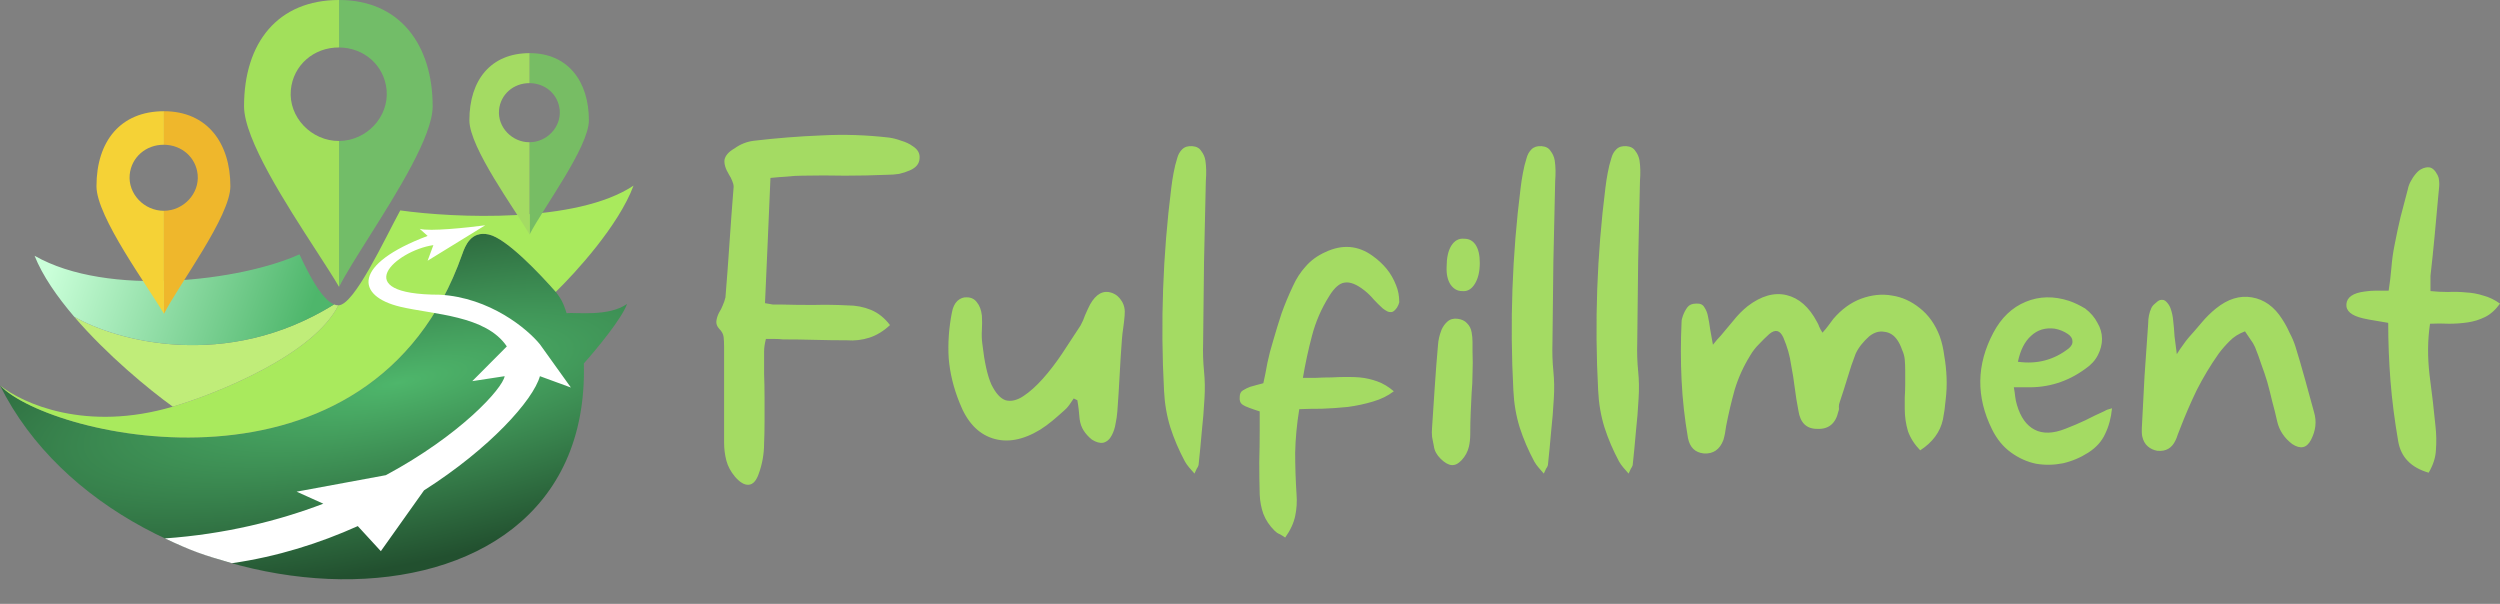 <svg xmlns="http://www.w3.org/2000/svg" width="207" height="50" viewBox="0 0 207 50" fill="none"><rect x="0" y="0" width="207" height="50" fill="#808080" stroke="none"/><g clip-path="url(#clip0_64_448)"><path d="M0 31.911C10.074 52.207 48.998 55.023 48.343 30.092C49.356 28.958 51.49 26.385 51.919 25.165C50.393 26.244 47.727 25.849 46.912 25.928C46.626 24.989 46.376 24.637 46.018 24.168C44.746 22.721 41.953 19.745 40.474 19.416C38.996 19.088 38.516 20.355 38.269 21.059C30.758 42.411 4.173 36.31 0 31.911Z" fill="url(#paint0_radial_64_448)"></path><path d="M14.306 33.671C7.153 35.782 1.907 33.436 0 31.911C4.173 36.31 30.758 42.411 38.269 21.059C38.516 20.355 38.996 19.088 40.474 19.416C41.953 19.745 44.746 22.721 46.018 24.168C47.607 22.623 51.216 18.701 52.456 15.369C47.735 18.513 37.613 18.047 33.142 17.422C31.851 19.788 29.327 25.282 28.016 25.282C25.966 29.365 18.022 32.575 14.306 33.671Z" fill="#A9EA5D"></path><path d="M14.306 33.671C18.021 32.575 25.965 29.365 28.016 25.282C27.898 25.282 27.778 25.256 27.658 25.207C18.693 30.778 9.578 28.204 6.141 26.221C8.843 29.378 12.326 32.248 14.306 33.671Z" fill="#C0ED79"></path><path d="M24.797 21.059C20.028 23.229 8.946 24.657 2.861 21.176C3.518 22.825 4.722 24.562 6.141 26.221C9.578 28.204 18.693 30.778 27.659 25.207C26.584 24.767 25.47 22.504 24.797 21.059Z" fill="url(#paint1_linear_64_448)"></path><path d="M34.752 18.947C35.562 19.182 38.706 18.849 40.176 18.654L35.407 21.587L35.884 20.296C32.785 20.743 28.672 24.402 36.421 24.402C40.57 24.637 43.673 27.238 44.706 28.509L47.27 32.087L44.706 31.148C44.15 33.12 40.588 37.117 35.109 40.602L31.533 45.637L29.625 43.561C26.476 44.977 22.958 46.096 19.194 46.634C16.75 45.93 15.915 45.637 13.65 44.581C18.622 44.23 23.018 43.135 26.771 41.707L24.559 40.71L31.95 39.344C38.151 36.009 41.615 32.166 41.786 31.148L39.103 31.559L41.965 28.684C40.236 26.104 35.884 26.052 33.142 25.399C29.447 24.52 29.17 21.886 35.407 19.534L34.752 18.947Z" fill="white"></path><path d="M35.825 8.799C35.825 3.754 33.142 0 28.076 0V3.93C30.152 3.945 31.821 5.415 32.01 7.45C32.216 9.678 30.349 11.656 28.076 11.673V23.757C28.597 22.73 29.51 21.281 30.53 19.661C32.89 15.915 35.825 11.256 35.825 8.799Z" fill="#72BD68"></path><path d="M28.076 0C23.009 0 20.207 3.52 20.207 8.799C20.207 11.533 23.688 16.904 26.181 20.752C26.95 21.94 27.626 22.982 28.076 23.757V11.673C25.786 11.69 23.874 9.694 24.082 7.45C24.272 5.398 25.982 3.915 28.076 3.93V0Z" fill="#A2E05B"></path><path d="M48.76 9.961C48.76 6.772 47.06 4.4 43.85 4.4V6.884C45.166 6.893 46.223 7.822 46.343 9.108C46.474 10.517 45.291 11.768 43.85 11.778V19.416C44.945 17.266 48.76 12.186 48.76 9.961Z" fill="#77BD64"></path><path d="M38.865 9.961C38.865 12.223 42.641 17.34 43.85 19.416V11.778C42.399 11.789 41.188 10.527 41.32 9.108C41.44 7.812 42.523 6.874 43.85 6.884V4.4C40.64 4.4 38.865 6.624 38.865 9.961Z" fill="#A4DB63"></path><path d="M19.075 15.423C19.075 11.861 17.171 9.209 13.574 9.209V11.985C15.048 11.996 16.233 13.033 16.367 14.47C16.513 16.044 15.188 17.441 13.574 17.453V25.986C14.801 23.584 19.075 17.909 19.075 15.423Z" fill="#EFB72C"></path><path d="M7.988 15.423C7.988 17.95 12.22 23.666 13.574 25.986V17.453C11.948 17.465 10.591 16.055 10.738 14.47C10.874 13.021 12.087 11.974 13.574 11.985V9.209C9.977 9.209 7.988 11.695 7.988 15.423Z" fill="#F5D236"></path><path d="M63.794 14.732C63.718 16.509 63.643 18.262 63.568 19.991C63.492 21.694 63.417 23.398 63.342 25.102C63.618 25.151 63.831 25.188 63.982 25.213C64.157 25.213 64.346 25.213 64.546 25.213C65.475 25.238 66.403 25.25 67.332 25.25C68.285 25.225 69.238 25.238 70.192 25.287C70.869 25.287 71.509 25.41 72.111 25.657C72.713 25.904 73.24 26.324 73.692 26.917C73.165 27.41 72.6 27.756 71.998 27.954C71.396 28.151 70.769 28.225 70.117 28.176C69.238 28.176 68.348 28.164 67.444 28.139C66.566 28.114 65.688 28.102 64.81 28.102C64.609 28.077 64.396 28.065 64.17 28.065C63.944 28.065 63.693 28.065 63.417 28.065C63.367 28.262 63.33 28.447 63.304 28.62C63.279 28.768 63.267 28.941 63.267 29.139C63.267 29.682 63.267 30.287 63.267 30.954C63.292 31.596 63.304 32.25 63.304 32.917C63.304 33.583 63.304 34.25 63.304 34.917C63.304 35.559 63.292 36.151 63.267 36.694C63.267 37.583 63.116 38.435 62.815 39.25C62.614 39.818 62.338 40.114 61.987 40.139C61.636 40.164 61.26 39.941 60.858 39.472C60.507 39.053 60.268 38.608 60.143 38.139C60.017 37.645 59.955 37.151 59.955 36.657V28.694C59.955 28.423 59.942 28.164 59.917 27.917C59.892 27.67 59.767 27.435 59.541 27.213C59.365 27.015 59.29 26.805 59.315 26.583C59.34 26.361 59.415 26.127 59.541 25.88C59.666 25.682 59.767 25.485 59.842 25.287C59.942 25.065 60.017 24.843 60.068 24.62C60.193 23.09 60.306 21.571 60.406 20.065C60.507 18.558 60.62 17.028 60.745 15.472C60.745 15.324 60.708 15.164 60.632 14.991C60.557 14.793 60.469 14.62 60.369 14.472C60.068 13.979 59.942 13.559 59.992 13.213C60.068 12.867 60.344 12.559 60.82 12.287C61.297 11.941 61.824 11.732 62.401 11.657C64.283 11.435 66.152 11.287 68.009 11.213C69.891 11.114 71.772 11.176 73.654 11.398C73.981 11.447 74.307 11.534 74.633 11.657C74.984 11.756 75.298 11.904 75.574 12.102C76 12.373 76.189 12.719 76.138 13.139C76.113 13.559 75.85 13.88 75.348 14.102C75.072 14.225 74.771 14.324 74.445 14.398C74.118 14.447 73.792 14.472 73.466 14.472C72.287 14.521 71.12 14.546 69.966 14.546C68.812 14.521 67.632 14.521 66.428 14.546C66.027 14.546 65.613 14.571 65.186 14.62C64.76 14.645 64.295 14.682 63.794 14.732ZM88.903 32.991C88.777 33.188 88.651 33.373 88.526 33.546C88.4 33.719 88.263 33.867 88.112 33.991C87.786 34.287 87.46 34.571 87.134 34.843C86.807 35.114 86.469 35.361 86.117 35.583C84.687 36.447 83.37 36.682 82.166 36.287C80.961 35.892 80.058 34.917 79.456 33.361C78.954 32.127 78.653 30.892 78.552 29.657C78.477 28.423 78.565 27.164 78.816 25.88C78.891 25.46 79.042 25.139 79.268 24.917C79.518 24.694 79.782 24.596 80.058 24.62C80.409 24.62 80.685 24.756 80.886 25.028C81.112 25.299 81.25 25.67 81.3 26.139C81.325 26.534 81.325 26.929 81.3 27.324C81.275 27.719 81.287 28.102 81.338 28.472C81.513 30.003 81.764 31.127 82.09 31.843C82.442 32.559 82.83 32.991 83.257 33.139C83.709 33.262 84.198 33.151 84.725 32.806C85.252 32.46 85.791 31.979 86.343 31.361C86.895 30.744 87.435 30.04 87.962 29.25C88.489 28.46 88.99 27.694 89.467 26.954C89.618 26.682 89.743 26.398 89.843 26.102C89.969 25.805 90.107 25.509 90.257 25.213C90.759 24.324 91.361 24.003 92.064 24.25C92.415 24.373 92.691 24.608 92.892 24.954C93.093 25.275 93.168 25.67 93.118 26.139C93.093 26.46 93.055 26.793 93.005 27.139C92.954 27.46 92.917 27.793 92.892 28.139C92.817 29.127 92.754 30.114 92.704 31.102C92.653 32.09 92.591 33.077 92.516 34.065C92.49 34.41 92.44 34.756 92.365 35.102C92.315 35.423 92.215 35.731 92.064 36.028C91.888 36.373 91.65 36.583 91.349 36.657C91.073 36.707 90.759 36.62 90.408 36.398C90.132 36.176 89.906 35.929 89.731 35.657C89.555 35.386 89.442 35.065 89.392 34.694C89.367 34.423 89.341 34.164 89.317 33.917C89.291 33.67 89.254 33.41 89.204 33.139L88.903 32.991ZM98.903 39.213C98.727 39.016 98.576 38.843 98.451 38.694C98.326 38.546 98.213 38.386 98.112 38.213C97.61 37.275 97.209 36.336 96.908 35.398C96.607 34.435 96.431 33.41 96.381 32.324C96.23 29.509 96.205 26.707 96.306 23.917C96.406 21.127 96.632 18.336 96.983 15.546C97.033 15.127 97.096 14.719 97.171 14.324C97.246 13.904 97.347 13.497 97.472 13.102C97.548 12.806 97.686 12.559 97.886 12.361C98.087 12.164 98.363 12.077 98.714 12.102C99.066 12.127 99.317 12.262 99.467 12.509C99.643 12.732 99.756 12.991 99.806 13.287C99.881 13.781 99.894 14.349 99.843 14.991C99.793 17.238 99.743 19.472 99.693 21.694C99.668 23.917 99.643 26.151 99.618 28.398C99.592 29.188 99.618 29.966 99.693 30.732C99.768 31.472 99.781 32.225 99.731 32.991C99.68 33.929 99.605 34.855 99.505 35.769C99.429 36.657 99.342 37.571 99.241 38.509C99.216 38.608 99.166 38.707 99.091 38.806C99.041 38.904 98.978 39.04 98.903 39.213ZM107.579 33.88C107.378 35.114 107.265 36.312 107.24 37.472C107.24 38.608 107.278 39.756 107.353 40.917C107.403 41.534 107.365 42.139 107.24 42.731C107.114 43.324 106.838 43.917 106.412 44.509C106.236 44.386 106.073 44.287 105.923 44.213C105.797 44.164 105.672 44.077 105.546 43.954C105.12 43.534 104.806 43.065 104.605 42.546C104.43 42.053 104.329 41.522 104.304 40.954C104.279 40.065 104.267 39.176 104.267 38.287C104.292 37.373 104.304 36.472 104.304 35.583V34.065C104.154 34.016 104.003 33.966 103.853 33.917C103.727 33.867 103.589 33.818 103.439 33.769C103.213 33.694 103.012 33.596 102.836 33.472C102.686 33.349 102.623 33.151 102.648 32.88C102.648 32.608 102.736 32.423 102.912 32.324C103.112 32.201 103.313 32.102 103.514 32.028C103.689 31.979 103.865 31.929 104.041 31.88C104.216 31.83 104.404 31.781 104.605 31.732C104.731 31.164 104.844 30.596 104.944 30.028C105.069 29.435 105.22 28.855 105.396 28.287C105.622 27.497 105.86 26.719 106.111 25.954C106.387 25.188 106.7 24.435 107.052 23.694C107.328 23.077 107.679 22.534 108.106 22.065C108.532 21.571 109.071 21.176 109.724 20.88C111.129 20.213 112.434 20.312 113.638 21.176C114.09 21.497 114.479 21.855 114.805 22.25C115.131 22.645 115.394 23.102 115.595 23.62C115.771 24.04 115.859 24.509 115.859 25.028C115.833 25.151 115.771 25.299 115.67 25.472C115.57 25.62 115.457 25.732 115.332 25.805C115.231 25.855 115.093 25.855 114.918 25.805C114.767 25.732 114.629 25.645 114.504 25.546C114.228 25.299 113.977 25.052 113.751 24.805C113.525 24.534 113.274 24.287 112.998 24.065C112.346 23.546 111.794 23.324 111.342 23.398C110.916 23.447 110.489 23.818 110.063 24.509C109.41 25.546 108.934 26.645 108.632 27.805C108.331 28.941 108.08 30.102 107.88 31.287C108.156 31.287 108.507 31.287 108.934 31.287C109.36 31.262 109.799 31.25 110.251 31.25C110.702 31.225 111.129 31.213 111.53 31.213C111.957 31.213 112.308 31.225 112.584 31.25C113.086 31.299 113.575 31.41 114.052 31.583C114.529 31.756 114.98 32.028 115.407 32.398C114.93 32.769 114.353 33.053 113.676 33.25C113.023 33.447 112.333 33.596 111.606 33.694C110.878 33.769 110.163 33.818 109.46 33.843C108.758 33.843 108.13 33.855 107.579 33.88ZM121.737 35.917C121.737 36.312 121.699 36.67 121.624 36.991C121.523 37.41 121.323 37.781 121.022 38.102C120.745 38.398 120.47 38.534 120.194 38.509C119.917 38.484 119.616 38.312 119.29 37.991C118.964 37.67 118.776 37.324 118.726 36.954C118.675 36.682 118.625 36.423 118.575 36.176C118.55 35.929 118.55 35.67 118.575 35.398C118.651 34.238 118.726 33.102 118.801 31.991C118.876 30.855 118.964 29.719 119.065 28.583C119.089 28.164 119.19 27.732 119.366 27.287C119.491 27.015 119.654 26.793 119.855 26.62C120.081 26.423 120.369 26.349 120.721 26.398C121.047 26.447 121.298 26.571 121.473 26.768C121.674 26.966 121.799 27.213 121.85 27.509C121.9 27.781 121.925 28.052 121.925 28.324C121.925 28.571 121.925 28.83 121.925 29.102C121.95 29.744 121.95 30.349 121.925 30.917C121.925 31.46 121.9 32.003 121.85 32.546C121.824 33.09 121.799 33.633 121.774 34.176C121.749 34.719 121.737 35.299 121.737 35.917ZM119.78 22.102C119.78 21.361 119.905 20.781 120.156 20.361C120.432 19.917 120.796 19.719 121.247 19.768C121.649 19.768 121.963 19.941 122.188 20.287C122.414 20.633 122.527 21.127 122.527 21.768C122.527 22.485 122.389 23.065 122.113 23.509C121.837 23.954 121.486 24.151 121.059 24.102C120.683 24.102 120.369 23.929 120.118 23.583C119.867 23.213 119.754 22.719 119.78 22.102ZM127.828 39.213C127.652 39.016 127.502 38.843 127.377 38.694C127.251 38.546 127.138 38.386 127.038 38.213C126.536 37.275 126.134 36.336 125.833 35.398C125.532 34.435 125.357 33.41 125.307 32.324C125.156 29.509 125.131 26.707 125.231 23.917C125.331 21.127 125.557 18.336 125.909 15.546C125.959 15.127 126.022 14.719 126.097 14.324C126.172 13.904 126.272 13.497 126.398 13.102C126.473 12.806 126.611 12.559 126.812 12.361C127.013 12.164 127.289 12.077 127.64 12.102C127.991 12.127 128.242 12.262 128.393 12.509C128.568 12.732 128.681 12.991 128.731 13.287C128.807 13.781 128.819 14.349 128.769 14.991C128.719 17.238 128.669 19.472 128.619 21.694C128.593 23.917 128.568 26.151 128.543 28.398C128.518 29.188 128.543 29.966 128.619 30.732C128.694 31.472 128.706 32.225 128.656 32.991C128.606 33.929 128.531 34.855 128.43 35.769C128.355 36.657 128.267 37.571 128.167 38.509C128.142 38.608 128.092 38.707 128.016 38.806C127.966 38.904 127.903 39.04 127.828 39.213ZM134.848 39.213C134.673 39.016 134.522 38.843 134.397 38.694C134.271 38.546 134.158 38.386 134.058 38.213C133.556 37.275 133.155 36.336 132.854 35.398C132.552 34.435 132.377 33.41 132.327 32.324C132.176 29.509 132.151 26.707 132.251 23.917C132.352 21.127 132.577 18.336 132.929 15.546C132.979 15.127 133.042 14.719 133.117 14.324C133.192 13.904 133.292 13.497 133.418 13.102C133.493 12.806 133.631 12.559 133.832 12.361C134.033 12.164 134.309 12.077 134.66 12.102C135.011 12.127 135.262 12.262 135.413 12.509C135.588 12.732 135.701 12.991 135.752 13.287C135.827 13.781 135.839 14.349 135.789 14.991C135.739 17.238 135.689 19.472 135.639 21.694C135.613 23.917 135.588 26.151 135.563 28.398C135.538 29.188 135.563 29.966 135.639 30.732C135.714 31.472 135.726 32.225 135.676 32.991C135.626 33.929 135.551 34.855 135.45 35.769C135.375 36.657 135.287 37.571 135.187 38.509C135.162 38.608 135.112 38.707 135.036 38.806C134.986 38.904 134.924 39.04 134.848 39.213ZM150.901 27.546C151.102 27.324 151.265 27.127 151.39 26.954C151.541 26.756 151.679 26.571 151.804 26.398C152.482 25.608 153.247 25.052 154.1 24.732C154.978 24.41 155.831 24.324 156.659 24.472C157.487 24.596 158.253 24.941 158.955 25.509C159.683 26.077 160.235 26.855 160.611 27.843C160.787 28.336 160.912 28.88 160.987 29.472C161.088 30.04 161.151 30.633 161.176 31.25C161.201 31.867 161.176 32.484 161.1 33.102C161.05 33.694 160.975 34.238 160.875 34.731C160.649 35.769 160.022 36.62 158.993 37.287C158.516 36.793 158.177 36.262 157.977 35.694C157.801 35.102 157.713 34.484 157.713 33.843C157.713 33.571 157.713 33.262 157.713 32.917C157.738 32.546 157.751 32.176 157.751 31.805C157.751 31.41 157.751 31.04 157.751 30.694C157.751 30.349 157.738 30.04 157.713 29.768C157.688 29.497 157.613 29.225 157.487 28.954C157.387 28.657 157.261 28.398 157.111 28.176C156.835 27.756 156.471 27.521 156.019 27.472C155.593 27.398 155.179 27.521 154.777 27.843C154.552 28.04 154.338 28.262 154.138 28.509C153.937 28.756 153.774 29.015 153.648 29.287C153.398 29.929 153.172 30.596 152.971 31.287C152.77 31.954 152.557 32.62 152.331 33.287C152.281 33.41 152.256 33.546 152.256 33.694C152.281 33.818 152.268 33.941 152.218 34.065C151.992 35.077 151.403 35.559 150.449 35.509C149.571 35.509 149.057 35.003 148.906 33.991C148.781 33.349 148.68 32.719 148.605 32.102C148.53 31.485 148.43 30.855 148.304 30.213C148.204 29.472 147.99 28.719 147.664 27.954C147.388 27.336 146.999 27.238 146.497 27.657C146.196 27.929 145.908 28.213 145.632 28.509C145.356 28.781 145.118 29.09 144.917 29.435C144.365 30.324 143.938 31.262 143.637 32.25C143.361 33.238 143.123 34.25 142.922 35.287C142.872 35.707 142.797 36.09 142.696 36.435C142.395 37.225 141.856 37.596 141.078 37.546C140.35 37.472 139.911 37.04 139.761 36.25C139.485 34.645 139.309 33.053 139.234 31.472C139.158 29.892 139.158 28.287 139.234 26.657C139.234 26.509 139.271 26.336 139.347 26.139C139.447 25.867 139.572 25.633 139.723 25.435C139.873 25.238 140.112 25.139 140.438 25.139C140.764 25.114 140.99 25.213 141.115 25.435C141.266 25.657 141.366 25.904 141.417 26.176C141.492 26.521 141.555 26.892 141.605 27.287C141.68 27.657 141.755 28.077 141.831 28.546C142.081 28.225 142.295 27.979 142.47 27.805C142.822 27.386 143.173 26.966 143.524 26.546C143.876 26.102 144.264 25.707 144.691 25.361C145.82 24.497 146.899 24.188 147.928 24.435C148.956 24.682 149.797 25.423 150.449 26.657C150.525 26.781 150.587 26.917 150.637 27.065C150.688 27.188 150.775 27.349 150.901 27.546ZM166.745 32.065C166.795 32.336 166.833 32.596 166.858 32.843C166.883 33.065 166.933 33.299 167.008 33.546C167.309 34.559 167.798 35.238 168.476 35.583C169.153 35.929 169.994 35.904 170.998 35.509C171.575 35.287 172.127 35.053 172.654 34.806C173.18 34.534 173.72 34.275 174.272 34.028C174.347 33.978 174.422 33.941 174.498 33.917C174.598 33.892 174.724 33.855 174.874 33.806C174.799 34.596 174.611 35.299 174.31 35.917C174.034 36.534 173.569 37.053 172.917 37.472C172.265 37.892 171.562 38.188 170.809 38.361C170.057 38.509 169.317 38.522 168.589 38.398C167.861 38.25 167.171 37.941 166.519 37.472C165.867 37.003 165.34 36.361 164.938 35.546C163.608 32.855 163.646 30.188 165.051 27.546C165.703 26.312 166.594 25.46 167.723 24.991C168.852 24.521 170.057 24.497 171.336 24.917C171.763 25.065 172.202 25.275 172.654 25.546C173.105 25.892 173.444 26.287 173.67 26.732C173.921 27.151 174.046 27.596 174.046 28.065C174.046 28.509 173.933 28.954 173.707 29.398C173.482 29.843 173.13 30.225 172.654 30.546C171.198 31.608 169.58 32.114 167.798 32.065H166.745ZM167.083 29.954C168.664 30.176 170.069 29.805 171.299 28.843C171.524 28.645 171.625 28.447 171.6 28.25C171.6 28.028 171.474 27.83 171.223 27.657C170.897 27.435 170.533 27.287 170.132 27.213C169.354 27.114 168.702 27.312 168.175 27.805C167.648 28.275 167.284 28.991 167.083 29.954ZM180.24 29.324C180.44 29.003 180.616 28.744 180.767 28.546C180.917 28.324 181.068 28.127 181.218 27.954C181.595 27.534 181.958 27.114 182.31 26.694C182.661 26.275 183.05 25.892 183.476 25.546C184.455 24.756 185.446 24.447 186.45 24.62C187.478 24.793 188.319 25.398 188.971 26.435C189.197 26.781 189.398 27.151 189.573 27.546C189.774 27.917 189.937 28.299 190.063 28.694C190.339 29.583 190.602 30.485 190.853 31.398C191.104 32.312 191.355 33.225 191.606 34.139C191.832 34.904 191.744 35.67 191.342 36.435C190.991 37.102 190.477 37.213 189.799 36.769C189.147 36.275 188.733 35.657 188.557 34.917C188.432 34.349 188.294 33.793 188.143 33.25C188.018 32.707 187.88 32.164 187.729 31.62C187.579 31.127 187.416 30.645 187.24 30.176C187.089 29.707 186.914 29.225 186.713 28.732C186.613 28.509 186.487 28.299 186.337 28.102C186.186 27.88 186.036 27.657 185.885 27.435C185.358 27.633 184.932 27.904 184.605 28.25C184.279 28.571 183.978 28.917 183.702 29.287C183.025 30.25 182.423 31.25 181.896 32.287C181.394 33.324 180.93 34.398 180.503 35.509C180.453 35.657 180.39 35.818 180.315 35.991C180.265 36.164 180.202 36.324 180.127 36.472C179.826 37.114 179.324 37.398 178.621 37.324C178.32 37.275 178.057 37.151 177.831 36.954C177.605 36.756 177.455 36.484 177.379 36.139C177.354 36.016 177.342 35.904 177.342 35.806C177.342 35.707 177.342 35.596 177.342 35.472C177.417 34.016 177.492 32.571 177.567 31.139C177.668 29.707 177.768 28.262 177.869 26.805C177.869 26.312 177.956 25.88 178.132 25.509C178.182 25.386 178.283 25.262 178.433 25.139C178.584 24.991 178.722 24.892 178.847 24.843C179.073 24.793 179.249 24.843 179.374 24.991C179.525 25.139 179.637 25.312 179.713 25.509C179.838 25.855 179.914 26.201 179.939 26.546C179.989 26.966 180.026 27.398 180.051 27.843C180.102 28.262 180.164 28.756 180.24 29.324ZM197.744 26.732C197.342 26.657 196.978 26.596 196.652 26.546C196.326 26.497 196 26.435 195.674 26.361C194.695 26.139 194.231 25.744 194.281 25.176C194.331 24.608 194.833 24.262 195.786 24.139C196.112 24.09 196.426 24.065 196.727 24.065C197.053 24.065 197.405 24.065 197.781 24.065C197.881 23.423 197.957 22.793 198.007 22.176C198.057 21.534 198.145 20.904 198.27 20.287C198.421 19.497 198.584 18.732 198.76 17.991C198.96 17.225 199.161 16.46 199.362 15.694C199.412 15.423 199.512 15.164 199.663 14.917C199.814 14.645 199.989 14.41 200.19 14.213C200.315 14.09 200.478 13.991 200.679 13.917C200.905 13.843 201.093 13.83 201.244 13.88C201.394 13.929 201.532 14.04 201.658 14.213C201.783 14.386 201.871 14.559 201.921 14.732C201.971 14.979 201.984 15.238 201.959 15.509C201.934 15.756 201.909 16.015 201.884 16.287C201.783 17.398 201.683 18.497 201.582 19.583C201.482 20.645 201.369 21.732 201.244 22.843V24.102C201.72 24.151 202.21 24.176 202.712 24.176C203.213 24.151 203.703 24.164 204.179 24.213C204.681 24.238 205.158 24.324 205.61 24.472C206.086 24.596 206.55 24.818 207.002 25.139C206.626 25.657 206.212 26.028 205.76 26.25C205.308 26.472 204.832 26.62 204.33 26.694C203.828 26.768 203.314 26.805 202.787 26.805C202.26 26.781 201.733 26.781 201.206 26.805C201.005 28.139 200.993 29.559 201.168 31.065C201.369 32.571 201.532 33.978 201.658 35.287C201.733 35.954 201.745 36.608 201.695 37.25C201.67 37.867 201.47 38.497 201.093 39.139C199.638 38.719 198.797 37.855 198.572 36.546C198.27 34.793 198.057 33.127 197.932 31.546C197.806 29.941 197.744 28.336 197.744 26.732Z" fill="url(#paint2_linear_64_448)"></path></g><defs><radialGradient id="paint0_radial_64_448" cx="0" cy="0" r="1" gradientUnits="userSpaceOnUse" gradientTransform="translate(32.964 31.676) rotate(78.019) scale(14.931 57.074)"><stop stop-color="#4EB66B"></stop><stop offset="1" stop-color="#22502F"></stop></radialGradient><linearGradient id="paint1_linear_64_448" x1="4.59" y1="20.707" x2="24.964" y2="27.89" gradientUnits="userSpaceOnUse"><stop stop-color="#CAFFD9"></stop><stop offset="1" stop-color="#4EB66B"></stop></linearGradient><linearGradient id="paint2_linear_64_448" x1="58.336" y1="25.81" x2="208.411" y2="25.81" gradientUnits="userSpaceOnUse"><stop stop-color="#A4DB63"></stop><stop offset="1" stop-color="#A4DB63"></stop></linearGradient><clipPath id="clip0_64_448"><rect width="207" height="50" fill="white"></rect></clipPath></defs></svg>